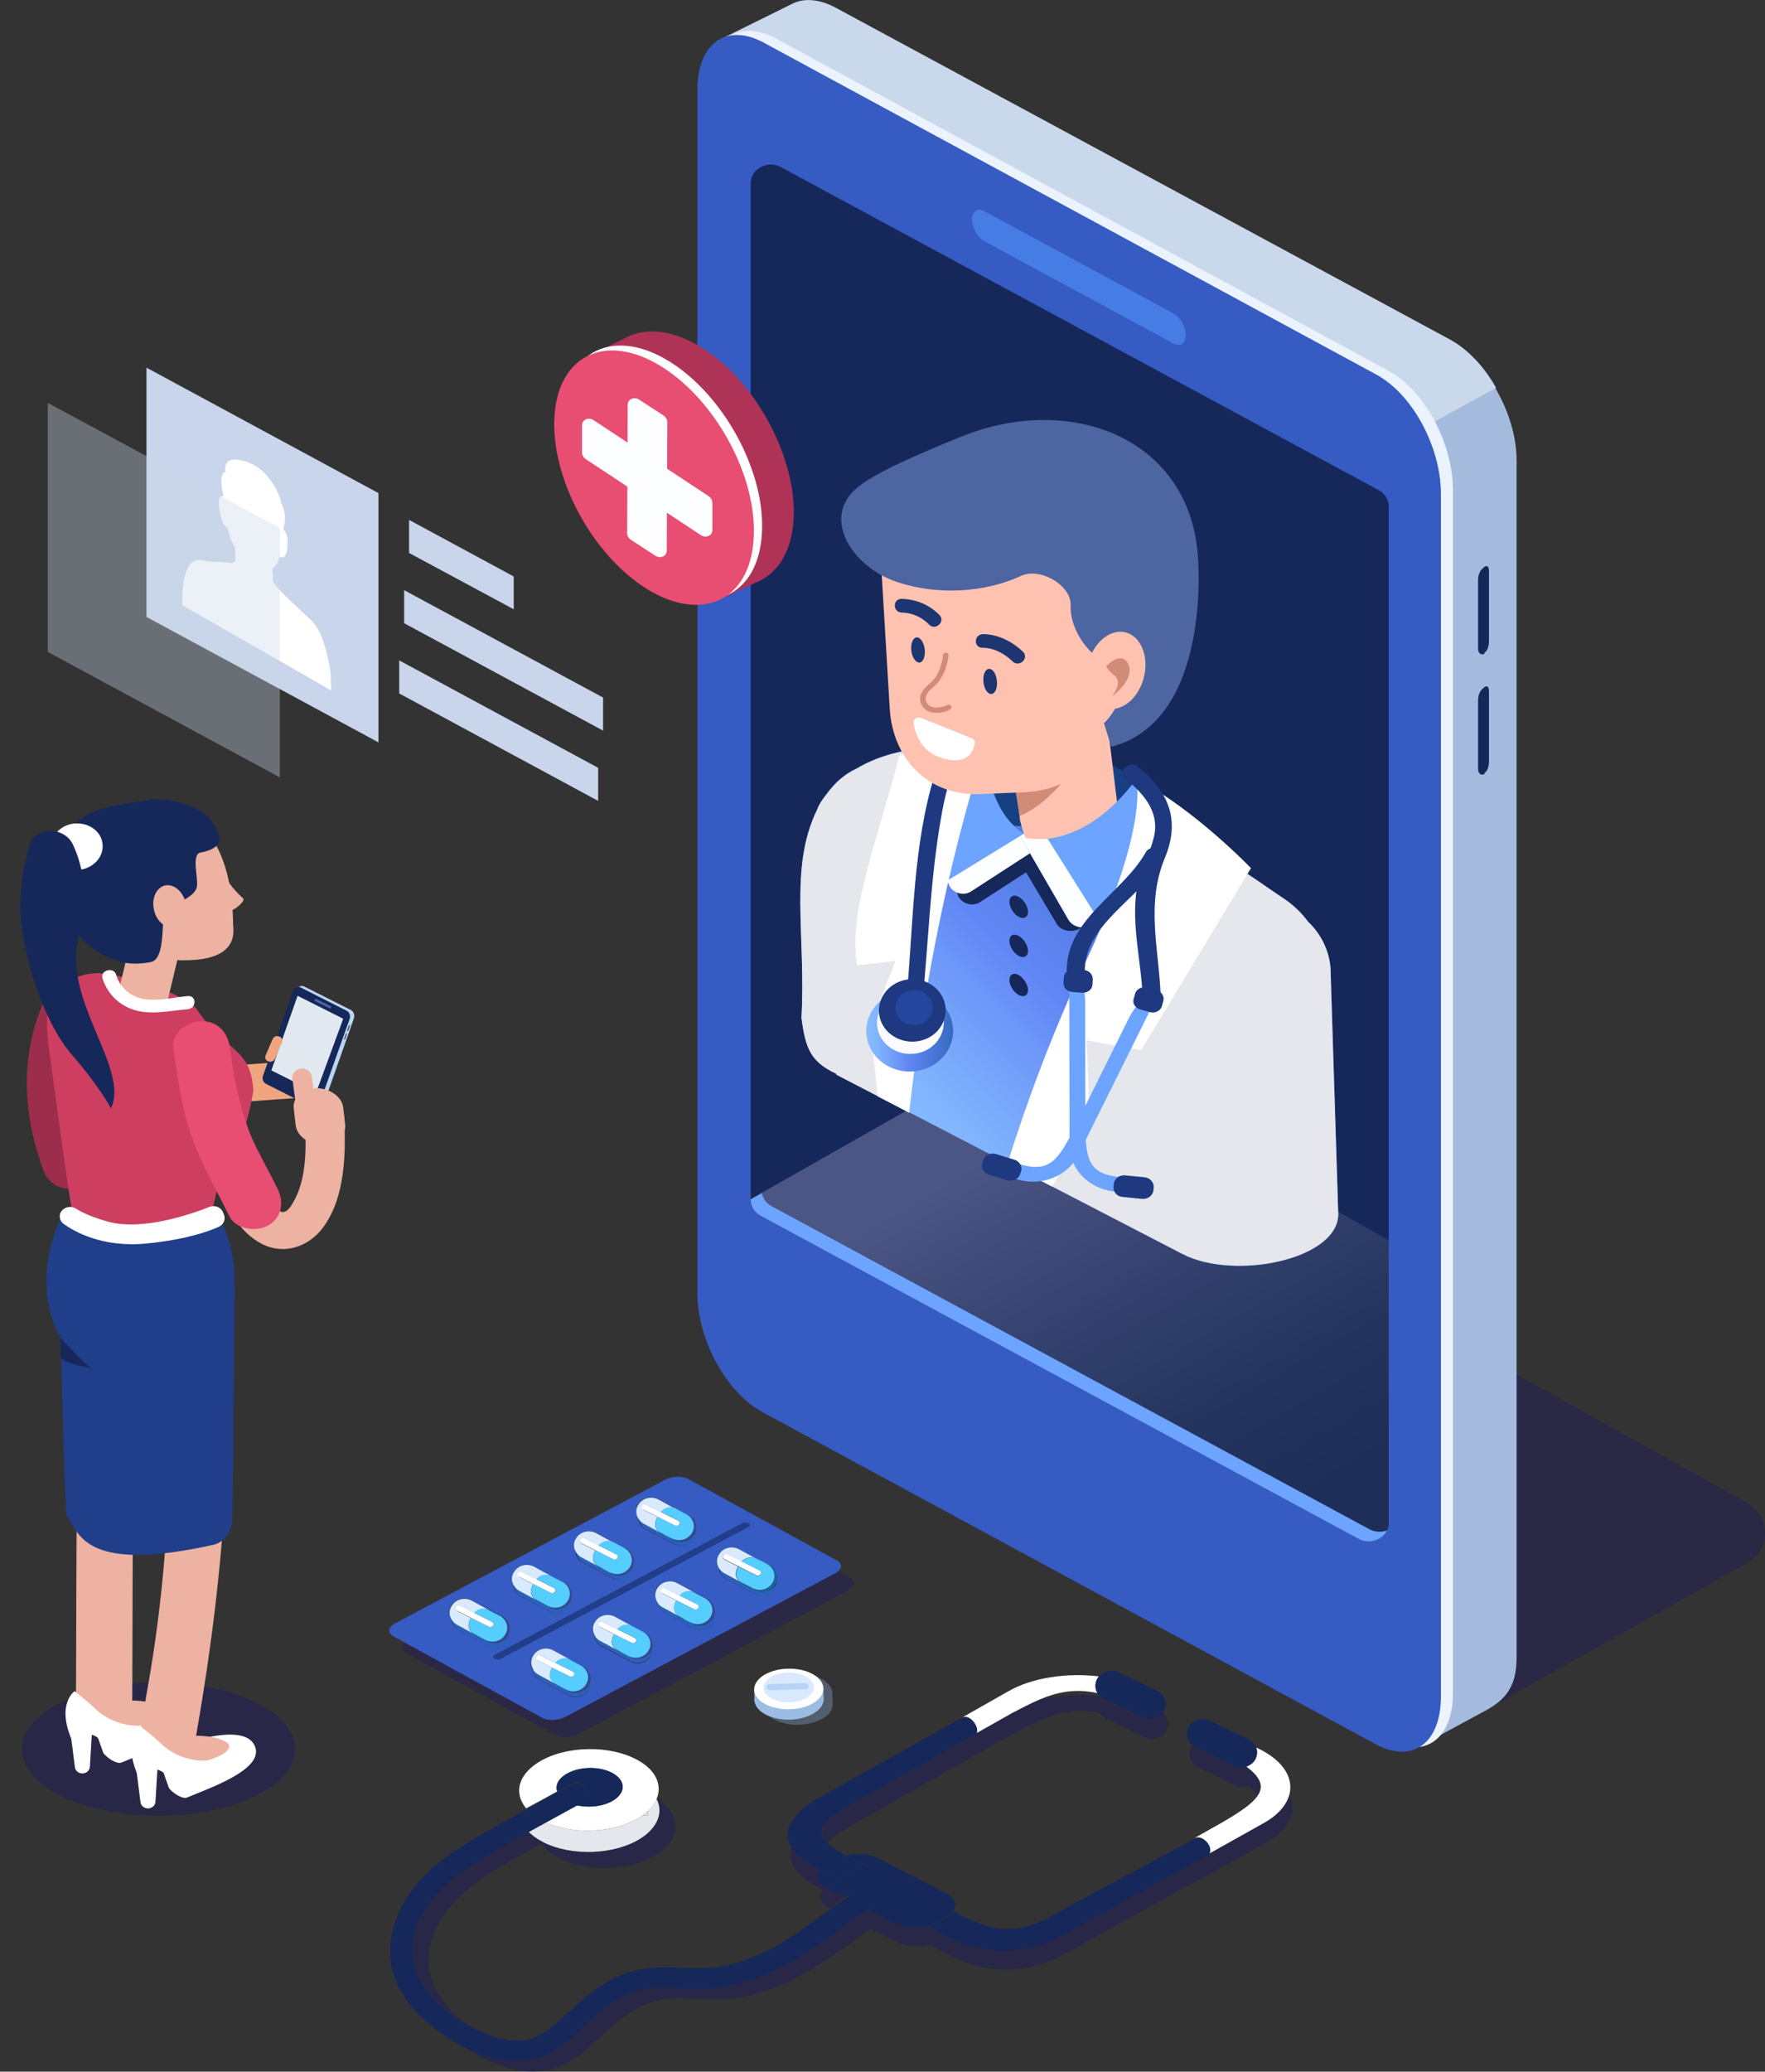 <?xml version="1.0" encoding="utf-8"?>
<!-- Generator: Adobe Illustrator 21.1.0, SVG Export Plug-In . SVG Version: 6.00 Build 0)  -->
<svg version="1.1" id="Layer_1" xmlns="http://www.w3.org/2000/svg" xmlns:xlink="http://www.w3.org/1999/xlink" x="0px" y="0px"
	 viewBox="0 0 645.9 757.9" style="enable-background:new 0 0 645.9 757.9;" xml:space="preserve">
<rect x="0" y="0" width="645.9" height="757.9" fill="#333333" stroke="none"/>
<style type="text/css">
	.st0{fill:#C8D5EB;}
	.st1{opacity:0.36;fill:#1B1464;enable-background:new    ;}
	.st2{fill:#A4BBDE;}
	.st3{fill:#CAD8EB;}
	.st4{fill:#EBF3FF;}
	.st5{fill:#365BC2;}
	.st6{fill:#152859;}
	.st7{fill:url(#SVGID_1_);}
	.st8{fill:#467DE4;}
	.st9{fill:none;stroke:#FFFFFF;stroke-width:2.649;stroke-miterlimit:10;}
	.st10{fill:#FF619A;}
	.st11{fill:url(#SVGID_2_);}
	.st12{fill:#E6E6ED;}
	.st13{fill:#174082;}
	.st14{fill:#6CA4FF;}
	.st15{fill:#FCFEFF;}
	.st16{fill:#FFC2B0;}
	.st17{fill:#D18B77;}
	.st18{fill:#AF3356;}
	.st19{fill:#FFFFFF;}
	.st20{fill:#E84D72;}
	.st21{opacity:0.36;fill:#CAD8EB;enable-background:new    ;}
	.st22{fill:#1E3980;}
	.st23{fill:url(#SVGID_3_);}
	.st24{fill:#FBFBFF;}
	.st25{fill:#4D65A1;}
	.st26{fill:#1D3570;}
	.st27{fill:#25469E;}
	.st28{opacity:0.4;fill:#1B1464;enable-background:new    ;}
	.st29{fill:#EDB2A1;}
	.st30{fill:#203E8A;}
	.st31{fill:#9C2D4C;}
	.st32{fill:#F0A581;}
	.st33{fill:#BBD6F2;}
	.st34{fill:#45446C;}
	.st35{fill:#E1E8EF;}
	.st36{fill:#CE3E61;}
	.st37{display:none;}
	.st38{display:inline;}
	.st39{fill:#E9E8E6;}
	.st40{fill:#2A61BA;}
	.st41{fill:#D9EAFF;}
	.st42{fill:#06199C;}
	.st43{fill:#3B4896;}
	.st44{fill:#55CDFF;}
	.st45{fill:#E5E5E5;}
	.st46{fill:#1369AA;}
	.st47{opacity:0.4;fill:#809FC4;enable-background:new    ;}
	.st48{fill:#9CBCE3;}
	.st49{fill:#B7D4F7;}
</style>
<g id="background">
</g>
<g id="image">
	<polygon class="st0" points="138.5,271.6 53.6,225.7 53.6,134.5 138.5,180.4 	"/>
	<g>
		<path class="st1" d="M536,629.9l103.4-58.1c8.8-5.1,8.7-17.1-0.2-22.1L332.7,379.1l-40.3,119.3L536,629.9z"/>
		<path class="st2" d="M521.1,638L305.6,504.3c-13.5-7.3-24.4-26.8-24.4-43.6V20.6c0-16.8,10.9-24.5,24.4-17.3l225,121.5
			c13.4,7.3,24.4,26.8,24.4,43.6v438c0,11.1-4.4,15.7-11.9,19.7L521.1,638z"/>
		<path class="st3" d="M396.4,224.5c0,0-115.3,252.5-115.3,235.6l-18.9-445l28.3-14c4.1-1.8,9.4-1.4,15.1,1.6l225,121.5
			c6.6,3.6,12.6,10,16.9,17.7L396.4,224.5z"/>
		<path class="st4" d="M507.9,636.5L283.5,515c-13.5-7.3-23.8-26.8-23.8-43.6V31.3c0-16.8,10.6-24.5,24.1-17.3L508,135.6
			c13.5,7.3,23.7,26.8,23.7,43.6v440.1C531.8,636.1,521.4,643.8,507.9,636.5z"/>
		<path class="st5" d="M503.4,638.1L279,516.6c-13.5-7.3-23.8-26.8-23.8-43.6V32.8c0-16.8,10.6-24.5,24.1-17.3L503.6,137
			c13.5,7.3,23.7,26.8,23.7,43.6v440.1C527.3,637.7,516.9,645.4,503.4,638.1z"/>
		<path class="st6" d="M540.9,212.2v25.1c0,1.7,1.1,2.6,2.5,1.8l-0.3-0.2c1.4-0.8,1.8-2.8,1.8-4.6v-25.1c0-1.7-0.4-2.6-1.8-1.8v0.2
			C541.6,208.4,540.9,210.4,540.9,212.2z"/>
		<path class="st6" d="M540.9,256.2v25.1c0,1.7,1.1,2.6,2.5,1.8l-0.3-0.2c1.4-0.8,1.8-2.8,1.8-4.6v-25.1c0-1.7-0.4-2.6-1.8-1.8v0.2
			C541.6,252.4,540.9,254.4,540.9,256.2z"/>
		<path class="st6" d="M497.2,562.9L278.4,444.7c-2.3-1.2-3.7-3.5-3.7-6V67.1c0-5.3,6.1-8.6,11-6l218.8,118.2c2.3,1.2,3.7,3.5,3.7,6
			V557C508.2,562.2,502.1,565.5,497.2,562.9z"/>
		
			<linearGradient id="SVGID_1_" gradientUnits="userSpaceOnUse" x1="469.86" y1="116.278" x2="358.629" y2="308.935" gradientTransform="matrix(1 0 0 -1 0 699.157)">
			<stop  offset="0.12" style="stop-color:#1E2E59"/>
			<stop  offset="0.333" style="stop-color:#263560"/>
			<stop  offset="0.657" style="stop-color:#3B4775"/>
			<stop  offset="0.866" style="stop-color:#4C5685"/>
		</linearGradient>
		<path class="st7" d="M497.2,562.9L278.4,444.7c-2.3-1.2-3.7-3.5-3.7-6l102.7-58.3l130.8,73.3V557
			C508.2,562.2,502.1,565.5,497.2,562.9z"/>
		<path class="st8" d="M429.5,125.7l-69.4-37.5c-2.4-1.3-4.4-4.9-4.4-7.9l0,0c0-3,2-4.4,4.4-3.1l69.4,37.5c2.4,1.3,4.4,4.9,4.4,7.9
			l0,0C433.9,125.6,431.9,127,429.5,125.7z"/>
		<g>
			<path class="st9" d="M474.7,460"/>
		</g>
	</g>
	<path class="st10" d="M305.8,393.2l-0.1-0.1C305.7,393.1,305.8,393.2,305.8,393.2z"/>
	
		<linearGradient id="SVGID_2_" gradientUnits="userSpaceOnUse" x1="338.19" y1="271.875" x2="453.776" y2="387.461" gradientTransform="matrix(1 0 0 -1 0 699.157)">
		<stop  offset="0" style="stop-color:#88BEFF"/>
		<stop  offset="0.136" style="stop-color:#80B3FD"/>
		<stop  offset="0.374" style="stop-color:#6C96F8"/>
		<stop  offset="0.484" style="stop-color:#6186F5"/>
		<stop  offset="0.995" style="stop-color:#366BC1"/>
	</linearGradient>
	<path class="st11" d="M489.7,443.2l-2.8-89.2c-0.6-6.6-3.6-12.4-8.2-16.8c-2.3-3.1-5.2-6-8.8-8.4c-15.2-10.2-49.9-32.6-70.8-42.2
		c-28.6-13-63-19.1-85.6-5.5c-4,1.8-7.7,4.8-11.2,9.6l0,0c-1.6,2-2.7,3.8-3.3,5.5c-10.4,21.3-4,45.8-5.7,76.1
		c1.5,11.4,3.4,16,12.6,20.4l0.4,0.2c-0.2,0.1-0.3,0.1-0.4,0.1l126.4,65.6c0.3,0.2,0.6,0.3,0.9,0.4l1.5,0.8c0,0,0,0,0.1,0
		C454.8,468.2,491.1,459.9,489.7,443.2z"/>
	<path class="st12" d="M344.5,273.5c-11.4,0.1-22.1,2.4-31,7.7c-4,1.8-7.7,4.8-11.2,9.6l0,0c-1.6,2-2.7,3.8-3.3,5.5
		c-10.4,21.3-4,45.8-5.7,76.1c1.5,11.4,3.4,16,12.6,20.4l0.4,0.2c-0.2,0.1-0.3,0.1-0.4,0.1l21.6,11.2
		C327.4,404.3,362.2,273.4,344.5,273.5z"/>
	<path class="st12" d="M489.7,443.2l-2.8-89.2c-0.6-6.6-3.6-12.4-8.2-16.8c-2.3-3.1-5.2-6-8.8-8.4c-15.2-10.2-14.7-11.2-36-20
		c-19.4-8-58.7,120.1-58.8,120.1l57.2,29.6c0.3,0.2,0.6,0.3,0.9,0.4l1.5,0.8c0,0,0,0,0.1,0C454.8,468.2,491.1,459.9,489.7,443.2z"/>
	<path class="st13" d="M415.7,303.3l-69.4-1.8l11.1-35.1c23-0.4,39.2,6.5,58.5,18.8L415.7,303.3z"/>
	<path class="st6" d="M369.4,308.9c0,0,5.5,1.8,10.4,0.8l17.7,28l-0.9,0.9c-2.8,2.9-8,2.5-9.9-0.6L369.4,308.9z"/>
	<path class="st6" d="M386.8,311.8c0,0-5.3-0.4-8.8-2.9L350.1,326l0.3,1.1c0.9,3.3,5.3,4.9,8.3,2.9L386.8,311.8z"/>
	<path class="st6" d="M376.2,333.6c0,2-1.5,2.8-3.4,1.8s-3.4-3.5-3.4-5.5s1.5-2.8,3.4-1.8C374.6,329.1,376.2,331.6,376.2,333.6z"/>
	<path class="st6" d="M376.2,347.9c0,2-1.5,2.8-3.4,1.8s-3.4-3.5-3.4-5.5s1.5-2.8,3.4-1.8C374.6,343.4,376.2,345.9,376.2,347.9z"/>
	<path class="st6" d="M376.2,362.2c0,2-1.5,2.8-3.4,1.8s-3.4-3.5-3.4-5.5s1.5-2.8,3.4-1.8C374.6,357.8,376.2,360.2,376.2,362.2z"/>
	<path class="st14" d="M383,307.8c0,0-18.8-0.1-22.3-30.7l-12.5-1.6c-1.7,1.3-5.3,0.4-7,10.7c-1,6.1-0.5,12.3,1,18.3l4.6,17.4
		c1,3.9,6.2,5.7,9.7,3.4L383,307.8z"/>
	<path class="st15" d="M383.5,307.9c0,0-5.3-0.4-8.8-2.9l-27.9,17.1l0.3,1.1c0.9,3.3,5.3,4.9,8.3,2.9L383.5,307.9z"/>
	<path class="st16" d="M373.3,300.2l-7.7-62.4l38.5,17.2l6.2,50.9C412,314.3,380.8,332.5,373.3,300.2z"/>
	<path class="st17" d="M371.7,289.7c0.6,1.6,20.1-4.5,19.5-6.5c0,0-8.4,11.6-18.1,15.3L371.7,289.7z"/>
	<path class="st14" d="M373.6,306.4c0,0,21.1,6.8,42.2-21.3l16.3,16.9c1.2,2.5,0.8,3.1-1.4,5.3L402.3,337c-3.3,3.4-9.4,3-11.5-0.7
		L373.6,306.4z"/>
	<path class="st15" d="M373.6,306.4c0,0,5,0.8,9.8,0.5l18.6,29.5l-0.9,0.9c-2.8,2.9-8,2.5-9.9-0.6L373.6,306.4z"/>
	<g>
		<path class="st18" d="M290.4,190.2c1.4-22.5-13.8-50.8-33.9-63.2c-9.3-5.7-18-7-24.8-4.6l0,0h-0.1c-0.9,0.3-1.8,0.7-2.7,1.2
			l-16,7.9l8.3-0.2c-2.1,3.7-3.5,8.5-3.8,14.1c-1.4,22.5,13.8,50.8,33.9,63.2c4.1,2.5,8.1,4.2,11.9,5.1l2.1,4.8l11.1-5.3
			c0.6-0.2,1.2-0.5,1.8-0.8l0.2-0.1l0,0C285.3,208.7,289.7,201.1,290.4,190.2z"/>
		<path class="st19" d="M278.8,195.4c-1.4,22.5-18.9,30.7-39,18.3s-35.3-40.7-33.9-63.2c1.4-22.5,18.9-30.7,39-18.3
			S280.3,172.9,278.8,195.4z"/>
		<path class="st20" d="M275.8,197.2c-1.4,22.5-18.9,30.7-39,18.3s-35.3-40.7-33.9-63.2c1.4-22.5,18.9-30.7,39-18.3
			S277.3,174.7,275.8,197.2z"/>
	</g>
	<path class="st14" d="M501.2,559.5L282.4,441.3c-1.9-1-3.2-2.8-3.6-4.8l-4.1,2.3c0,2.5,1.4,4.7,3.7,6L497.2,563
		c3.9,2.1,8.6,0.4,10.4-3.1C505.6,560.6,503.3,560.6,501.2,559.5z"/>
	<path class="st19" d="M121.1,249c0-6.1-2.8-16.3-5.4-19.9l0,0c-1.2-1.7-2.7-3-4-4.2s-3.1-2.9-4.8-4.5c-0.6-0.5-1.1-1.1-1.7-1.6l0,0
		l-3.4-3.5c-0.5-0.6-1-1.2-1.5-1.9c-0.1-0.1-0.3-0.3-0.4-0.4c0-0.2,0-0.5,0-0.7c-0.1-1.5-0.1-3-0.2-4.4c1.4-0.7,2.2-2.3,2.5-4.3
		c2.3,1.3,2.8-1.5,3-3.5c0.1-1.4,0.3-5-1.5-6.3c0-0.2,0.1-0.4,0.1-0.6c0.3-1.2,0.5-2.4,0.5-3.8c0-1.4-0.3-2.9-0.9-4.4
		c-0.1-0.4-0.3-0.7-0.6-1c0-0.5-0.1-1.1-0.3-1.6c-1.4-4.2-4.1-8.1-6.9-10.4c-2.8-2.4-5.8-3.4-8.5-3.8c-2-0.3-4.7,0-4.7,3.3
		c0,0.4,0.1,0.9,0.2,1.3c-0.4-0.2-0.7,0.1-0.9,0.3c-0.6,0.8-0.8,2.1-0.7,3.5s0.3,2.9,0.7,4.4c0.1,0.2,0.1,0.5,0.1,0.7
		c-2.2-1.2-1.7,3-1.5,4.8c0.3,2.2,1,5.5,3.1,6.8c0.2,1,0.4,2,0.7,3c0.5,1.5,1.1,2.7,1.9,3.9c0,0,0,0,0,0.1c0.1,1.5,0.1,3,0.2,4.6
		c0,0.1,0,0.4,0,0.5c0-0.1-0.4,0.1-0.5,0.2c-0.3,0.1-0.6,0.3-0.9,0.4l0,0l-0.9-0.1l0,0h-0.2c-0.6-0.1-1.2-0.2-1.8-0.2h-0.1l0,0
		c-0.8-0.1-1.6-0.1-2.3-0.1c-1.4,0-2.8-0.1-4.1-0.3c-1.3-0.3-2.7-0.6-3.9-0.2c-2.4,0.8-4.9,4.3-4.8,16.3l54.5,31.2L121.1,249z
		 M104.6,199.9c0,0.2,0,0.4-0.1,0.5C104.6,200.3,104.6,200.1,104.6,199.9z"/>
	<polygon class="st0" points="188,210.9 149.7,190.2 149.7,202.3 188,222.9 	"/>
	<polygon class="st0" points="220.7,267.3 147.9,228 147.9,215.9 220.7,255.2 	"/>
	<polygon class="st0" points="218.9,293 146.1,253.7 146.1,241.6 218.9,280.9 	"/>
	<polygon class="st21" points="102.4,284.4 17.5,238.5 17.5,147.4 102.4,193.2 	"/>
	<g>
		<path class="st15" d="M239.8,203.3l-8.9-5.8c-0.9-0.6-1.4-1.5-1.4-2.5l0.2-46.9c0-2.1,2.4-3.1,4.2-1.9l8.9,5.8
			c0.9,0.6,1.4,1.5,1.4,2.5l-0.2,46.9C244,203.5,241.7,204.5,239.8,203.3z"/>
		<path class="st15" d="M213,165.5v-9.9c0-2.1,2.4-3.1,4.2-1.9l42.1,27.8c0.9,0.6,1.4,1.5,1.4,2.5v9.9c0,2.1-2.4,3.1-4.2,1.9
			L214.4,168C213.5,167.4,213,166.5,213,165.5z"/>
	</g>
	<path class="st19" d="M329.1,276.4c-6.7,27-19.2,57.6-15.4,76.7l14-1.5l-9.2,23.8l2.7,25.7l11.5,6c4.2-37.4,12.6-87.5,29.2-138.6
		C348.5,268,344.2,270.4,329.1,276.4z"/>
	<path class="st19" d="M457.8,317.6l-40.2,66.6l-20-3.6l1.3,29.3L385,434.1l-16.3-8.5c6.9-22,16.3-47.7,28.7-74
		c9-19.1,20.7-48.3,18.6-66.4C429.3,291.6,446.5,306.1,457.8,317.6z"/>
	<g>
		<g>
			<path class="st22" d="M411.8,284.9c6.6,5.3,12.4,11.9,10.6,20.7c-1.4,6.7-5.3,12.6-6.4,19.5c-2.1,13.6,1.8,27.1,2.2,40.6
				c0.1,4,6.8,3.9,6.6-0.1c-0.5-18-5.7-34.4,1.5-51.8c5.6-13.5,1.7-24-9.9-33.3C413.2,277.9,408.5,282.3,411.8,284.9L411.8,284.9z"
				/>
		</g>
		<g>
			<path class="st22" d="M419.3,311.8c-8.7,15.4-30,24.8-28.9,44.8c0.2,4,6.9,3.9,6.6-0.1c-1-18.1,20.1-27.5,28-41.6
				C427.1,311.4,421.3,308.3,419.3,311.8L419.3,311.8z"/>
		</g>
		<path class="st14" d="M413.2,372.3l-21.6,43.5c-5,9.3-8.7,14.2-21.3,9c-0.7,1.7-1.3,3.4-1.9,5.1l1.9,0.8c9.2,4,20.1,0.3,24.3-8.2
			l25.9-52.1C424.9,361.8,417.4,363.9,413.2,372.3z"/>
		<path class="st22" d="M364.5,422.2l6.8,2.1c1.9,0.6,3,2.6,2.3,4.4l-0.3,0.9c-0.6,1.8-2.8,2.8-4.7,2.2l-6.8-2.1
			c-1.9-0.6-3-2.6-2.3-4.4l0.3-0.9C360.4,422.6,362.5,421.6,364.5,422.2z"/>
		<path class="st14" d="M397.1,366.2l0.1,48c0.4,10.4,1.5,16.3,15.2,16.5c-0.1,1.8-0.3,3.6-0.5,5.3h-2.1c-10.1,0-18.4-7.6-18.4-17
			l-0.1-57.5C391.2,352.1,397.1,356.9,397.1,366.2z"/>
		<path class="st22" d="M418.9,430.7l-7.2-0.7c-2-0.2-3.9,1.2-4.1,3.1l-0.1,1c-0.2,1.9,1.2,3.6,3.3,3.8l7.2,0.7
			c2,0.2,3.9-1.2,4.1-3.1l0.1-1C422.4,432.7,420.9,430.9,418.9,430.7z"/>
		<path class="st22" d="M417.3,369.3l3.6,1c1.8,0.5,3.8-0.5,4.3-2.2l0.5-1.8c0.5-1.7-0.5-3.5-2.4-4l-3.6-1c-1.8-0.5-3.8,0.5-4.3,2.2
			l-0.5,1.8C414.3,367,415.4,368.8,417.3,369.3z"/>
		<path class="st22" d="M392.4,362.9l3.7,0.3c1.9,0.1,3.6-1.2,3.7-3l0.1-1.8c0.1-1.8-1.3-3.4-3.2-3.5l-3.7-0.3
			c-1.9-0.1-3.6,1.2-3.7,3l-0.1,1.8C389,361.2,390.5,362.8,392.4,362.9z"/>
	</g>
	<g>
		<g>
			<g>
				<path class="st22" d="M337.3,369.6c2.4-23.3,3-46.9,7-70c2.6-15.2,7.4-33.3,25.9-36.7c3.7-0.7,3.2-6.2-0.5-5.5
					c-17.1,3.1-25,15.7-29,30.7c-7,26-6.5,53.9-9.3,80.5C331.1,372.1,336.9,373.1,337.3,369.6L337.3,369.6z"/>
			</g>
		</g>
		<g>
			
				<linearGradient id="SVGID_3_" gradientUnits="userSpaceOnUse" x1="316.958" y1="321.979" x2="348.694" y2="321.979" gradientTransform="matrix(1 0 0 -1 0 699.157)">
				<stop  offset="0" style="stop-color:#88BEFF"/>
				<stop  offset="0.136" style="stop-color:#80B3FD"/>
				<stop  offset="0.374" style="stop-color:#6C96F8"/>
				<stop  offset="0.484" style="stop-color:#6186F5"/>
				<stop  offset="0.995" style="stop-color:#366BC1"/>
			</linearGradient>
			<path class="st23" d="M318.1,371.8c-3.2,7.6,0.8,16.2,9,19.2s17.4-0.8,20.6-8.4s-0.8-16.2-9-19.2
				C330.4,360.4,321.2,364.2,318.1,371.8z"/>
			<path class="st24" d="M321.8,370c-2.5,5.9,0.6,12.5,6.9,14.8s13.4-0.6,15.8-6.5c2.5-5.9-0.6-12.5-6.9-14.8S324.3,364.1,321.8,370
				z"/>
			<path class="st22" d="M322.5,365.5c-2.5,5.9,0.6,12.5,6.9,14.8s13.4-0.6,15.8-6.5c2.5-5.9-0.6-12.5-6.9-14.8
				C332.1,356.7,325,359.6,322.5,365.5z"/>
		</g>
	</g>
	<g>
		<path class="st16" d="M375.6,289.8l-16.5,0.7c-19.5,1-32.4-13-33.5-31.2l-3.6-60.1c-1.1-18.2,13.9-33.9,33.4-35l12.6-0.7
			c19.5-1,36.3,13,37.4,31.2l3.6,60.1C410.1,273,395,288.7,375.6,289.8z"/>
	</g>
	<path class="st25" d="M373.6,210.7c-13.1,6.1-30.6,7.2-45.4,2.2c-16.1-5.4-27.4-22.8-15.2-33.9c6.6-6,24.4-13.4,38.6-19.2
		c40.4-16.4,84.1,0.6,86.8,44.2c0,0,5.2,59.6-31.7,69.2l-2.7-8.6c0,0,14.6-13.3-2.3-24.2c-5.1-3.3-10.2-11.5-9.9-18.8
		C392.2,214.2,380.7,207.4,373.6,210.7z"/>
	<path class="st16" d="M414,256.1c-5.1,5-11.7,4.2-14.8-1.8c-3.1-6-1.5-14.9,3.6-19.9s11.7-4.2,14.8,1.8
		C420.7,242.2,419.1,251.1,414,256.1z"/>
	<path class="st26" d="M364.8,249.1c0.3,2.5-0.6,4.7-2,4.8c-1.3,0.1-2.7-1.8-2.9-4.4c-0.3-2.5,0.6-4.7,2-4.8
		C363.3,244.6,364.6,246.6,364.8,249.1z"/>
	<path class="st26" d="M338.4,237.5c0.3,2.5-0.5,4.7-1.9,4.9c-1.3,0.1-2.7-1.8-3-4.3s0.5-4.7,1.9-4.9
		C336.7,233,338.1,235,338.4,237.5z"/>
	<g>
		<g>
			<path class="st26" d="M359.7,237c4.2,0,8.1,2.3,10.9,5c2.4,2.3,6.1-1.2,3.8-3.5c-3.8-3.7-9.1-6.5-14.7-6.5
				C356.3,232.1,356.2,237.1,359.7,237L359.7,237z"/>
		</g>
	</g>
	<g>
		<g>
			<path class="st26" d="M330,224.1c3.9,0.1,7.4,1.7,10,4.4c2.3,2.4,6.1-1.1,3.8-3.5c-3.5-3.6-8.5-5.8-13.8-5.9
				C326.6,219,326.6,224,330,224.1L330,224.1z"/>
		</g>
	</g>
	<g>
		<path class="st17" d="M342.7,260.8c-1.8,0-3.6-0.5-4.9-2.1c-1.2-1.5-2.5-4.7,2.4-8.6c4.3-3.4,4.9-10.3,4.9-10.4
			c0-0.5,0.5-0.9,1.1-0.9s1,0.5,0.9,1c0,0.3-0.7,7.7-5.6,11.6c-2.8,2.2-3.5,4.3-2.1,6.1c2.1,2.7,7.4,0.5,7.4,0.4
			c0.5-0.2,1.1,0,1.3,0.4c0.2,0.5,0,1-0.5,1.2C347.6,259.8,345.3,260.8,342.7,260.8z"/>
	</g>
	<path class="st17" d="M404.8,243.7c0,0,5.9-6.1,8.2-0.5s-6.1,11.6-6.1,11.6s4.1-5,1.1-7.5C404.9,244.7,404.8,243.7,404.8,243.7z"/>
	<path class="st19" d="M337,262.6l18.6,7.5c0.8,0.3,1.2,1.1,1.1,1.8c-0.4,2.8-2.5,8.6-12.7,5.2c-7.1-2.4-9.1-8.9-9.7-12.7
		C334.2,263.1,335.7,262.1,337,262.6z"/>
	<ellipse class="st27" cx="334.5" cy="368.6" rx="6.8" ry="6.4"/>
	<ellipse class="st28" cx="58" cy="639.9" rx="50" ry="24.4"/>
	<g>
		<path class="st29" d="M31.5,464c-4.1,52.4-3.4,104.8-3.7,157.3c-0.1,12.4,20.5,12.4,20.6,0c0.3-52.5-0.5-104.9,3.7-157.3
			c0.4-5.2-5-9.6-10.3-9.6C35.9,454.4,31.9,458.8,31.5,464L31.5,464z"/>
	</g>
	<g>
		<path class="st19" d="M34.5,631.9l3.3,9.4c1.1,1.6,4.9,4.3,6.7,3.5c7.7-3.3,28.3-10.2,24.8-18.7c-4.4-10.7-33.5,1.9-33.5,1.9
			L34.5,631.9z"/>
		<path class="st29" d="M42,622.4c0,0,11.6-1.5,17,2.2c2.1,1.4,0.2,3.7-3.6,5.3c-7.5,3.3-16.2,2.4-20.3-3l-2.7-1.5L42,622.4z"/>
		<path class="st19" d="M24.6,624.2l2.8,22.3c0.1,0.7,0.5,1.4,1.1,1.8l0,0c1.8,1.2,4.3,0.1,4.4-2l1.1-18.6c0-0.7-0.2-1.4-0.8-1.9
			l-3.9-3.7C27.5,620.3,24.3,621.7,24.6,624.2z"/>
		<path class="st19" d="M27.3,618.7c0,0-7,4.7-0.7,18.6c0.1,0.2,0.1,0.7,0.3,0.6c6.2-7.6,10.9,0,10.9,0l17.3-6.9
			c0,0-11.4,2.7-20.6-6.2C32,622.4,27.3,618.7,27.3,618.7z"/>
	</g>
	<path class="st19" d="M58.5,644.7l3.3,9.4c1.1,1.6,4.9,4.3,6.7,3.5c7.7-3.3,28.3-10.2,24.8-18.7c-4.4-10.7-33.5,1.9-33.5,1.9
		L58.5,644.7z"/>
	<path class="st29" d="M66,635.3c0,0,11.6-1.5,17,2.2c2.1,1.4,0.2,3.7-3.6,5.3c-7.5,3.3-16.2,2.4-20.3-3l-2.7-1.5L66,635.3z"/>
	<g>
		<path class="st29" d="M62.5,478.2c0.4,27.4,0.2,54.9-1.6,82.2c-0.6,9.5-1.5,18.9-2.6,28.3c-1.1,9-1.7,13.2-3.1,22
			c-1.3,7.8-2.7,15.6-4.1,23.4c-0.9,5.1,1.4,10.4,7.2,11.9c4.9,1.3,11.7-1.6,12.7-6.7c6.5-36.2,11-72.2,12.1-108.9
			c0.5-17.4,0.5-34.8,0.2-52.1C82.9,465.8,62.3,465.8,62.5,478.2L62.5,478.2z"/>
	</g>
	<path class="st19" d="M48.6,637l2.8,22.3c0.1,0.7,0.5,1.4,1.1,1.8l0,0c1.8,1.2,4.3,0.1,4.4-2l1.1-18.5c0-0.7-0.2-1.4-0.8-1.9
		l-3.9-3.7C51.5,633.1,48.3,634.6,48.6,637z"/>
	<path class="st19" d="M51.4,631.5c0,0-7,4.7-0.7,18.6c0.1,0.2,0.1,0.7,0.3,0.6c6.2-7.6,10.9,0,10.9,0l17.3-6.9
		c0,0-11.4,2.7-20.6-6.2C56.1,635.2,51.4,631.5,51.4,631.5z"/>
	<path class="st30" d="M21.7,471.5c0,0,2,81.8,2.7,82.9c4.6,7,6.9,21.1,53.5,10.8c5.4-1.2,7.4-6.6,7.2-11l0.8-84.1l-22.3,9
		L21.7,471.5z"/>
	<path class="st29" d="M46.9,301.5c0,0-16.9-7.3-12.6,16.5c3,16.6,12.8,32.3,29.1,33.2c17.2,1,23-4.3,21.9-12.7
		c-0.1-12.4-2.2-23.6-8.2-32.6c-1.3-10-7.9-5.3-20.7-3.9L46.9,301.5z"/>
	<g>
		<path class="st29" d="M89.1,328.8L89.1,328.8c0.1,0.4-0.1,0.9-0.4,1.2c-0.8,1-1.8,1.9-3,2.6c-0.6,0.3-1.2,0.6-1.8,0.4
			c-0.7-0.2-1-0.8-1.2-1.5c-0.6-1.6-0.8-4.6,1.1-5.6c0.8-0.4-1.6-5.7-1.2-4.9C84.1,323.9,87.4,327.3,89.1,328.8z"/>
	</g>
	<g>
		<g>
			<g>
				<path class="st31" d="M35.1,373.4c-7.8,16.2-5.3,33.5,0.7,49.8c4.3,11.8-15.6,16.8-19.9,5.1c-7.9-21.6-8.8-43.6,1.4-64.7
					c2.3-4.7,9.6-5.9,14.1-3.5C36.6,363,37.4,368.6,35.1,373.4L35.1,373.4z"/>
			</g>
		</g>
	</g>
	<g>
		<path class="st32" d="M19.6,384.3c6.2,11.5,17.3,17.1,30.5,18.8c19.3,2.4,39.5-0.3,58.8-1.4c9.2-0.5,9.3-14,0-13.5
			c-17.9,1-36.3,3.1-54.2,1.8c-10.8-0.8-18-3.8-22.7-12.5C27.9,369.8,15.5,376.6,19.6,384.3L19.6,384.3z"/>
	</g>
	<g>
		<path class="st33" d="M116,405.1l-17.2-8.9c-1-0.5-1.5-1.9-1.1-3.1l11-31c0.4-1.2,1.6-1.7,2.6-1.2l17.1,8.6c1,0.5,1.5,1.9,1.1,3.1
			l-10.9,30.9c-0.3,0.8-0.7,0.9-1.4,1.2L116,405.1z"/>
		<path class="st33" d="M113.4,375.5c0,0-16.2,18.8-15.7,17.7l10.8-32l1.4-0.3c0.4-0.1,0.9-0.1,1.3,0.1l17.1,8.6
			c0.5,0.3,0.9,0.7,1.1,1.2L113.4,375.5z"/>
		<path class="st6" d="M114.3,405.1l-17-8.6c-1-0.5-1.5-1.9-1-3.1l11-31c0.4-1.2,1.6-1.7,2.6-1.2l17,8.6c1,0.5,1.5,1.9,1,3.1l-11,31
			C116.5,405.1,115.4,405.6,114.3,405.1z"/>
		<path class="st34" d="M127.6,375.3l-0.6,1.8c0,0.1,0,0.2,0.2,0.1l0,0c0.1-0.1,0.2-0.2,0.3-0.3l0.6-1.8c0-0.1,0-0.2-0.1-0.1l0,0
			C127.8,375,127.7,375.1,127.6,375.3z"/>
		<path class="st34" d="M126.5,378.4l-0.6,1.8c0,0.1,0,0.2,0.2,0.1l0,0c0.1-0.1,0.2-0.2,0.3-0.3l0.6-1.8c0-0.1,0-0.2-0.1-0.1l0,0
			C126.7,378.1,126.6,378.2,126.5,378.4z"/>
		<path class="st35" d="M116.1,400l-16.8-8.4l9.6-27.3l16.7,8.4l-9.8,26.7C115.6,399.5,116.3,400.1,116.1,400z"/>
		<path class="st25" d="M120.7,368.9l-5.3-2.6c-0.2-0.1-0.3-0.3-0.2-0.6l0,0c0.1-0.2,0.3-0.3,0.5-0.2l5.3,2.6
			c0.2,0.1,0.3,0.3,0.2,0.6l0,0C121,368.8,120.8,368.9,120.7,368.9z"/>
	</g>
	<g>
		<path class="st29" d="M66.6,392.2c1,12.5,2.9,23.7,9,34.8c5.1,9.3,9.5,22.2,19.7,27.8c8.6,4.7,17.9,1.3,23.2-6.1
			c7.9-11.1,8-26.6,7.5-39.4c-0.3-8.6-14.8-8.7-14.4,0c0.4,9.9,0.9,22-4.5,30.9c-1,1.7-1.1,1.8-2.4,2.9c-0.2,0.2,0.2-0.4-0.9,0.5
			c0.8-0.6,0.2-0.3-0.4,0c0.8-0.4,0.8-0.2-0.3-0.1c1.5-0.1,0.3,0.1-0.3-0.2c1.5,0.7-0.2-0.2-0.5-0.3c-0.9-0.5,0.1,0.2-1-0.8
			c-2.8-2.5-4.4-5.9-6.3-9.4c-2.5-4.7-5.2-9.2-7.7-13.9c-4.5-8.4-5.6-17.4-6.3-26.7C80.3,383.6,65.9,383.5,66.6,392.2L66.6,392.2z"
			/>
	</g>
	<path class="st29" d="M107.5,405.5l0.7,6.2c0.5,4,4.9,7.1,9.9,7.1l0,0c5-0.1,8.6-3.4,8.2-7.4l-0.7-6.2c-0.5-4-4.9-7.1-9.9-7.1l0,0
		C110.7,398.2,107,401.5,107.5,405.5z"/>
	<path class="st29" d="M112.2,406.5L112.2,406.5c-1.9,0.2-3.7-1.1-4-2.9l-1.2-9c-0.2-1.8,1.2-3.5,3.1-3.7l0,0c1.9-0.2,3.7,1.1,4,2.9
		l1.2,9C115.5,404.6,114.2,406.2,112.2,406.5z"/>
	<path class="st32" d="M98.2,388.3L98.2,388.3c-0.9-0.3-1.4-1.3-1-2.2l2.6-6c0.4-0.9,1.4-1.3,2.4-0.9l0,0c0.9,0.3,1.4,1.3,1,2.2
		l-2.6,6C100.2,388.2,99.1,388.7,98.2,388.3z"/>
	<path class="st30" d="M77.3,498.8c-14.8,26.3-27.5,13.6-44.9,1.6c-17.4-12-19.1-35.7-9.9-55.5c0,0,25.9-28.2,43.3-16.2
		C83.1,440.7,94.5,468.2,77.3,498.8z"/>
	<path class="st36" d="M71.8,369c-1.8-2.6-14.6-9.7-32.7-12.7c-8.8-1.5-17.4,3.1-21,10.7c-1.5,3.3-0.8,11.7-0.3,15.6l0,0l0,0
		c0.2,1.3,0.3,2.2,0.3,2.2s0,0,0,0.1c1.4,10.6,7.5,55.6,8.6,59.8c0,0,6.2,16.6,50.3,0.9l6.8-28.6l4.8-3.2c1.7-1,4.1-14.6,4.1-14.6
		C91.9,383,82.8,385.2,71.8,369z"/>
	<path class="st19" d="M21.9,444.4L21.9,444.4c-0.2,1.3,0.3,2.5,1.3,3.3c3.9,2.8,14.3,8.9,30.7,7.2c14-1.4,22.2-4.3,26.2-6.1
		c1.7-0.8,2.5-2.6,1.9-4.3l-0.4-1c-0.7-1.8-2.9-2.7-4.8-2c-7.4,2.9-25,8.9-37.4,5.4c-5.7-1.6-9.4-3.3-11.7-4.8
		C25.4,440.8,22.4,442,21.9,444.4z"/>
	<path class="st29" d="M43.5,362.3l6-25.1l16.3,10.3L61.1,367C60.7,370.7,42.3,370.8,43.5,362.3z"/>
	<path class="st6" d="M42.1,351.1c0,0-19.5-4.8-20.5-29.7c-1-27,18.1-26,32.6-28.7c6.4-1.2,18.8,1.8,22.8,7.1
		c4.8,6.2,5,10.5-3.6,12.1c-3.4,0.6-0.9,9.1-1.3,12.2c-0.7,5.4-11.5,6.3-12.2,11.5c-0.7,5,0.1,15.4-4.8,16.4
		C46.4,353.6,42.1,351.1,42.1,351.1z"/>
	<path class="st29" d="M68,330.5c0.9,4.2-1.1,8.1-4.3,8.7c-0.4,0.1-0.7,0.1-1.1,0.1c-2.9-0.2-5.6-2.9-6.3-6.7
		c-0.9-4.2,1.1-8.1,4.3-8.7C63.8,323.4,67.1,326.3,68,330.5z"/>
	<g>
		<path class="st19" d="M42.5,356.6c1.2,4.3,4.9,7.9,9.7,8.8c5.2,1,11.3-0.5,16.5-1c3.3-0.3,3.3,4.5,0,4.8
			c-6.7,0.6-14.3,2.4-20.7-0.1c-5.2-2-9-6.2-10.5-11.3C36.7,354.9,41.6,353.6,42.5,356.6L42.5,356.6z"/>
	</g>
	<g class="st37">
		<g class="st38">
			<g>
				<path class="st6" d="M66.1,308.5C69,315,71.6,322,72.2,329c0.3,2.8,0,5.3-0.7,8c-0.6,2.1-2,4.6-1.8,6.9c0.2,3,3.8,6.1,5.4,8.7
					s-2.8,4.6-4.4,2.1c-2.1-3.3-5.3-5.4-5.8-9.3s1.5-7.4,2.3-11.1c1.5-7.6-2.3-16.7-5.4-23.6C60.4,307.8,64.8,305.8,66.1,308.5
					L66.1,308.5z"/>
			</g>
		</g>
	</g>
	<g>
		<g>
			<g>
				<path class="st20" d="M84.1,383.2c1.4,10.8,3.5,21.7,7.6,32c1.1,2.7,2.1,4.7,4.1,8.5s4,7.6,5.9,11.5c2.3,4.7,1.4,10.4-3.7,13.2
					c-4.4,2.4-11.8,1.3-14.1-3.5c-4-8.2-8.6-16.2-12.1-24.6c-4.8-11.9-6.7-24.6-8.4-37.1c-0.7-5.2,5.2-9.6,10.3-9.6
					C79.9,373.5,83.4,378,84.1,383.2L84.1,383.2z"/>
			</g>
		</g>
	</g>
	<path class="st19" d="M37.4,308c1,4.6-2.4,9.1-7.5,10.1s-10.1-2-11.1-6.6s2.4-9.1,7.5-10.1C31.5,300.5,36.5,303.4,37.4,308z"/>
	<path class="st6" d="M15.3,304.6c4.4-1.7,9.5,0.3,11.4,4.4c2.8,6,6.6,18,2.2,33.6c-6.5,22.9,18.7,48.2,11.7,62.9
		c0,0-4.1-7.9-14.1-19.4c-10.1-11.5-17-33.2-18.7-48.5s3.5-30,3.5-30C12.2,306.3,13.1,305.4,15.3,304.6z"/>
	<path class="st6" d="M22.1,489.3c0,0,8.1,9.2,11.3,11.2c0,0-11.1-1.8-11.2-4.2L22.1,489.3z"/>
	<g>
		<path class="st28" d="M234.1,672.8c-9.5,5.8-24.9,6.3-35,1.3c-0.3,0.2-0.6,0.3-0.9,0.5c1.3,1.8,3.2,3.4,5.7,4.8
			c10.1,5.6,26.3,5.3,36.1-0.7c9.5-5.8,9.6-14.9,0.4-20.6v0.1C242.8,663.1,240.7,668.7,234.1,672.8z"/>
		<path class="st28" d="M305.1,707.2c-10.3,7.5-20.9,14.5-33.5,18.1c-5.4,1.6-11.2,2.4-16.9,2.3c-4.8-0.1-9.6-0.7-14.4-0.5
			c-8.7,0.3-16.4,4.9-22.5,10.3c-6.9,6.2-13.5,14.1-23.4,16c-9.8,1.9-19.6-1.8-27.9-6.8c0.3,0.2,0.5,0.4,0.8,0.6
			c8.7,6.1,19.8,11.8,31,10.5c10.2-1.2,17.1-8.5,24-14.9c6.2-5.8,14.1-11.2,23.1-11.7c4.6-0.3,9.3,0.2,13.9,0.4
			c5.9,0.2,11.9-0.5,17.5-2.1c12.7-3.5,23.5-10.6,33.9-18.1c2.7-1.9,5.3-3.9,7.9-5.7l-6.7-3.5C309.6,703.9,307.4,705.5,305.1,707.2z
			"/>
		<path class="st28" d="M198,673.5c-1.9-1.1-3.5-2.3-4.7-3.5c-5.1,2.8-10.3,5.7-15.3,8.6c-10,5.8-19.7,12.9-24.6,23.3
			c-3.9,8.5-3.4,17.6,2.1,25.3c3.7,5.2,9.1,9.6,15,13c-3.5-2.6-6.5-5.6-8.9-8.9c-5.8-8-6.1-17.6-1.8-26.3
			c5-10.1,14.5-16.9,24.3-22.6c4.6-2.7,9.3-5.3,14-7.9c0.3-0.2,0.6-0.3,0.9-0.5C198.7,673.9,198.4,673.7,198,673.5z"/>
		<path class="st28" d="M418.1,628.4l-14-6.7c-0.7-0.3-1.2-0.7-1.7-1.2c-7.4-0.8-15.1-0.4-22,1.4c-3.2,1.3-6.5,3-10.1,5l-13.1,7.4
			l0,0l-42.2,24c-12.2,6.5-17.5,10.7-12.1,16c2.1-2.6,6.5-5.4,12.9-8.8l42.2-24l0,0l13.1-7.4c11.3-6.1,19.6-9.9,31.4-7.4
			c0.5,0.9,1.4,1.7,2.5,2.2l14,6.7c2.9,1.4,6.4,0.3,7.9-2.4c1.2-2.2,0.6-4.9-1.3-6.5C423.9,628.8,420.7,629.6,418.1,628.4z"/>
		<path class="st28" d="M443.1,685.3c0.5-0.2,0.8-0.3,0.8-0.3l19.1-10.7c8.9-4.9,11.8-11.8,8.8-18c-0.9,3.9-4.1,7.7-9.7,10.8
			L443,677.8c0,0-0.3,0.1-0.8,0.3c-0.2,0.2-0.3,0.3-0.6,0.4l-52.7,29.2c-13.1,7.2-29.6,9.4-49.1-3.3c-4.1,1.1-9.2,0.8-12.6-1
			l-9.4-4.9c-1.9,1.2-3.8,2.5-5.7,3.8l7.2,3.7l8.7,4.5c3.5,1.8,8.6,2.1,12.6,1c19.5,12.6,36,10.4,49.1,3.3l52.7-29.2
			C442.8,685.6,443,685.5,443.1,685.3z"/>
		<path class="st28" d="M302.6,690.7c-3.4-1.7-4.2-4.4-2.5-6.6c-5.5-2.8-8.8-5.6-10.5-8.4c-1.7,4.9,1,10.3,11.4,15.6
			c-1.7,2.2-0.9,4.9,2.5,6.6l0.2,0.1c1.8-1.3,3.7-2.6,5.6-3.9L302.6,690.7z"/>
		<path class="st28" d="M456.1,646.3c-1.5,0.5-3.1,0.4-4.6-0.3l-14-6.7c-0.5-0.2-0.9-0.5-1.3-0.8c-0.2,0.2-0.3,0.4-0.4,0.7
			c-1.5,2.7-0.3,6,2.6,7.4l14,6.7c1.5,0.7,3.1,0.8,4.6,0.3c1.5,1.1,2.7,2.2,3.5,3.2C462.4,653.5,461.4,650.2,456.1,646.3z"/>
		<path class="st19" d="M442.3,678.1c0.5-0.2,0.8-0.3,0.8-0.3l19.1-10.7c5.5-3,8.7-6.8,9.7-10.8c1.4-5.7-2.1-11.7-10.2-16l-2-1
			c0.5,1.4,0.4,2.9-0.3,4.3c-0.7,1.3-1.9,2.2-3.3,2.7c5.4,4,6.3,7.2,4.3,10.4s-6.8,6.3-13.1,10l-10.3,5.8l0,0
			C440.1,670.8,444.3,675.9,442.3,678.1z"/>
		<path class="st6" d="M346.7,701.2l-3.8,2.2c-0.9,0.5-1.9,0.9-2.9,1.2c19.5,12.6,36,10.4,49.1,3.3l52.7-29.2
			c0.2-0.1,0.4-0.3,0.6-0.4c2-2.2-2.2-7.3-5.2-5.6l0,0l-46.4,24.9c-15.9,9.5-24.1,11.6-41.8,1.6
			C348.5,699.9,347.7,700.6,346.7,701.2z"/>
		<path class="st6" d="M306.9,687.1c-2.5-1-4.8-2-6.8-3c-1.7,2.2-0.9,4.9,2.5,6.6l6.7,3.4c3.9-2.6,11.2,2.8,8.6,4.5l9.4,4.9
			c3.5,1.8,8.6,2.1,12.6,1c1.1-0.3,2.1-0.7,2.9-1.2l3.8-2.2c1-0.6,1.8-1.3,2.3-2c1.6-2.2,0.7-4.7-2.6-6.4l-24.7-12.8
			c-3.3-1.7-8.1-2.1-12.1-1.1c2.3,1.2,5.1,2.6,8.3,4L306.9,687.1z"/>
		<path class="st19" d="M357.1,634.2l13.1-7.4c3.6-1.9,6.9-3.6,10.1-5c6.9-2.9,13.3-4.1,21.3-2.4c-0.9-1.5-1-3.5-0.1-5.1
			c0.2-0.4,0.4-0.7,0.7-1c-11.7-1.4-24.5,0.4-33.3,5.5l-17.1,9.7C355.3,626.4,359,633.1,357.1,634.2z"/>
		<path class="st6" d="M300.1,684.1c2,1,4.2,2,6.8,3l11-4.2c-3.3-1.4-6-2.7-8.3-4c-3.1-1.7-5.3-3.2-6.8-4.6
			c-5.4-5.3-0.2-9.4,12.1-16l42.2-24l0,0c1.8-1.2-1.8-7.8-5.4-5.7l0,0l-51.9,29c-8.5,4.9-14.3,11.3-10.2,18.1
			C291.3,678.5,294.6,681.3,300.1,684.1z"/>
		<path class="st6" d="M401.6,619.4c0.2,0.4,0.5,0.7,0.8,1c0.5,0.5,1,0.9,1.7,1.2l14,6.7c2.6,1.3,5.8,0.5,7.5-1.7
			c0.2-0.2,0.3-0.4,0.4-0.7l0,0c1.5-2.7,0.3-6-2.6-7.4l-14-6.7c-2.5-1.2-5.5-0.5-7.2,1.4c-0.3,0.3-0.5,0.6-0.7,1
			C400.6,616,400.7,617.9,401.6,619.4z"/>
		<path class="st6" d="M451.5,646c1.5,0.7,3.1,0.8,4.6,0.3c1.4-0.5,2.6-1.4,3.3-2.7c0.7-1.4,0.8-2.9,0.3-4.3
			c-0.5-1.3-1.5-2.4-2.9-3.1l-14-6.7c-2.9-1.4-6.4-0.3-7.9,2.4c-1.2,2.2-0.6,4.9,1.3,6.5c0.4,0.3,0.8,0.6,1.3,0.8L451.5,646z"/>
		<path class="st12" d="M198,673.5c0.4,0.2,0.7,0.4,1.1,0.6c10.1,5,25.5,4.5,35-1.3c6.6-4.1,8.7-9.7,6.2-14.6
			c-0.7,1.5-1.7,3-3.2,4.4v1.5h-1.9c-0.4,0.3-0.8,0.6-1.3,0.9c-9.3,5.7-24.2,6.3-34.4,1.6c-2.1,1.1-4.1,2.3-6.2,3.4
			C194.6,671.3,196.1,672.5,198,673.5z"/>
		<path class="st39" d="M237.1,662.6c-0.6,0.5-1.2,1-1.9,1.5h1.9V662.6z"/>
		<path class="st19" d="M203.9,655.4c-0.7-2.2,0.3-4.6,3.2-6.3c4.7-2.9,12.3-3,17.1-0.4c4.8,2.7,4.9,7.1,0.2,10
			c-3.6,2.2-9.1,2.8-13.6,1.7c-3.7,2.1-7.5,4.1-11.3,6.2c10.1,4.7,25.1,4.1,34.4-1.6c0.5-0.3,0.9-0.6,1.3-0.9c0.7-0.5,1.3-1,1.9-1.5
			c1.5-1.4,2.6-2.9,3.2-4.4v-0.1c2.1-5-0.2-10.5-7-14.2c-10.1-5.6-26.3-5.3-36.1,0.7c-6.6,4.1-8.7,9.7-6.2,14.6
			c0.4,0.8,0.9,1.6,1.5,2.4C196.4,659.5,200.1,657.5,203.9,655.4z"/>
		<path class="st6" d="M224.4,658.7c4.7-2.9,4.6-7.3-0.2-10s-12.4-2.5-17.1,0.4c-2.9,1.8-3.9,4.1-3.2,6.3c1.7-0.9,3.4-1.9,5.1-2.8
			c4.5-2.5,8.6,4.1,4.1,6.6c-0.7,0.4-1.5,0.8-2.2,1.2C215.3,661.5,220.8,660.9,224.4,658.7z"/>
		<path class="st6" d="M194.4,753.5c9.9-2,16.5-9.8,23.4-16c6.1-5.5,13.8-10,22.5-10.3c4.8-0.2,9.6,0.4,14.4,0.5
			c5.7,0.1,11.5-0.8,16.9-2.3c12.6-3.6,23.2-10.7,33.5-18.1c2.3-1.7,4.5-3.3,6.8-4.9c1.7-1.2,3.5-2.4,5.3-3.6c2.4-1.5,4.9-3,7.5-4.2
			c4.7-2.2,0.5-8.8-4.1-6.6c-4,1.9-7.8,4.2-11.4,6.7c-1.7,1.2-3.5,2.4-5.2,3.6c-7.8,5.6-15.4,11.6-24.2,15.8
			c-4.8,2.3-9.9,4.1-15.2,5.2c-5.2,1-10.3,0.8-15.6,0.6c-8-0.4-15.5-0.2-22.9,3.1c-8.8,4-15,10.5-22,16.7c-3,2.7-6.4,5.2-10.4,6.3
			c-5,1.3-10.3,0.2-15-1.6c-2.7-1.1-5.4-2.4-8.1-3.9c-5.9-3.4-11.3-7.8-15-13c-5.5-7.7-6-16.9-2.1-25.3
			c4.8-10.4,14.5-17.4,24.6-23.3c5.1-2.9,10.2-5.8,15.3-8.6c2.1-1.1,4.1-2.3,6.2-3.4c3.8-2.1,7.5-4.1,11.3-6.2
			c0.7-0.4,1.5-0.8,2.2-1.2c4.5-2.5,0.4-9.1-4.1-6.6c-1.7,0.9-3.4,1.9-5.1,2.8c-3.7,2.1-7.5,4.1-11.2,6.2c-0.8,0.4-1.6,0.9-2.3,1.3
			c-4.9,2.7-9.9,5.5-14.8,8.3c-9.8,5.6-19.3,12-25.7,21.1c-6,8.6-9,19.6-5.9,29.7c2.9,9.4,10.3,16.7,18.6,22.3
			c1.3,0.9,2.6,1.7,4,2.6C174.8,751.7,184.6,755.5,194.4,753.5z"/>
	</g>
	<path class="st1" d="M311.1,577.2l-52.6-28.8l-1.8-1c-2.2-1.2-6.1-1.1-8.6,0.3l-98.7,52.5c-2.6,1.4-2.9,3.5-0.7,4.7l54.4,29.8
		c1.6,0.9,4.2,1.1,6.5,0.5c0.8-0.2,1.5-0.5,2.1-0.8l98.7-52.5C313,580.5,313.3,578.4,311.1,577.2z M257.9,600.1
		c0.5,0.2,1,0.3,1.5,0.4C258.9,600.4,258.4,600.3,257.9,600.1z M261,600.4c-0.5,0.1-1,0.1-1.5,0C260,600.5,260.5,600.5,261,600.4z
		 M235.3,612.5L235.3,612.5L235.3,612.5L235.3,612.5z M231.9,582.1c0.3-0.1,0.7-0.2,1-0.3s0.6-0.3,0.9-0.5c-0.3,0.2-0.6,0.4-0.9,0.5
		S232.3,582,231.9,582.1c-1.3,0.3-2.8,0.2-4.1-0.5l0,0l0,0C229.1,582.3,230.6,582.4,231.9,582.1z M228.4,581.9L228.4,581.9l-4.2-2.3
		L228.4,581.9L228.4,581.9z"/>
	<g>
		<path class="st5" d="M143.9,598.6l54.4,29.8c1.6,0.9,4.2,1.1,6.5,0.5c0.8-0.2,1.5-0.5,2.1-0.8l98.7-52.5c2.6-1.4,2.9-3.5,0.7-4.7
			l-52.6-28.8l-1.8-1c-2.2-1.2-6.1-1.1-8.6,0.3l-98.7,52.5C142,595.3,141.7,597.3,143.9,598.6z M215.2,618.4L215.2,618.4
			c-1.4,2.3-4.6,3.1-7.1,1.8l-2.3-1.2l-0.6-0.3l0,0l-0.2-0.1l-1.5-0.8l0,0l-6-3.2c-1.6-0.8-2.5-2.3-2.6-3.9c-0.9-1.5-0.9-3.4,0-5
			c1.5-2.4,4.8-3.3,7.4-1.9l6.4,3.5l0,0l1.7,0.9l0,0l3,1.6c2.3,1.2,3.2,3.8,2.4,6C215.9,616.7,215.7,617.6,215.2,618.4z
			 M237.9,606.1L237.9,606.1c-1.4,2.3-4.6,3.1-7.1,1.8l-2.3-1.2l-0.6-0.3l0,0l-0.2-0.1l-1.5-0.8l0,0l-6-3.2
			c-1.6-0.8-2.5-2.3-2.6-3.9c-0.9-1.5-0.9-3.4,0-5l0,0c1.5-2.4,4.8-3.3,7.4-1.9l6.4,3.5l0,0l3.9,2.1l0,0l0.1,0.1l0.5,0.2l0,0
			l0.2,0.1c2.3,1.2,3.2,3.8,2.4,6C238.6,604.3,238.4,605.2,237.9,606.1z M260.7,593.7L260.7,593.7c-1.4,2.3-4.6,3.1-7.1,1.8
			l-2.3-1.2l-0.6-0.3l0,0l-0.2-0.1l-1.5-0.8l0,0l-6-3.2c-1.6-0.8-2.5-2.3-2.6-3.9c-0.9-1.5-0.9-3.4,0-5c1.5-2.4,4.8-3.3,7.4-1.9
			l6.4,3.5l0,0l1.7,0.9l0,0l1.9,1l0.8,0.4l0,0l0.2,0.1c2.3,1.2,3.2,3.8,2.4,6C261.4,592,261.2,592.9,260.7,593.7z M281.7,572.8
			c2.3,1.2,3.2,3.8,2.4,6c0.1,0.9-0.2,1.8-0.7,2.6l0,0c-1.4,2.3-4.6,3.1-7.1,1.8L274,582l-0.6-0.3l0,0l-0.2-0.1l-1.5-0.8l0,0l-6-3.2
			c-1.6-0.8-2.5-2.3-2.6-3.9c-0.9-1.5-0.9-3.4,0-5l0,0c1.5-2.4,4.8-3.3,7.4-1.9l6.4,3.5l0,0l2.5,1.3L281.7,572.8z M273.8,557.3
			l0.2,0.1c0.6,0.3,0.5,0.9-0.2,1.2l-90.4,48.1c-0.7,0.4-1.7,0.4-2.3,0.1l-0.2-0.1c-0.6-0.3-0.5-0.9,0.2-1.2l90.4-48.1
			C272.1,557,273.2,557,273.8,557.3z M233.5,550.4c1.5-2.4,4.8-3.3,7.4-1.9l7.1,3.8l1.1,0.6l0,0l0.2,0.1l2,1.1l0,0l0.8,0.4
			c2.3,1.2,3.2,3.8,2.4,6c0.1,0.9-0.2,1.8-0.7,2.6l0,0c-1.4,2.3-4.6,3.1-7.1,1.8l-2.3-1.2l-0.6-0.3l0,0l-0.2-0.1l-1.5-0.8l0,0
			l-6-3.2c-1.6-0.8-2.5-2.3-2.6-3.9C232.6,553.9,232.6,552,233.5,550.4L233.5,550.4z M210.8,562.7c1.5-2.4,4.8-3.3,7.4-1.9l6.4,3.5
			l0,0l1.7,0.9l0,0l1.1,0.6l1,0.6l0,0l0.4,0.2l0.2,0.1l0,0l0.2,0.1c2.3,1.2,3.2,3.8,2.4,6c0.1,0.9-0.2,1.8-0.7,2.6l0,0
			c-1.4,2.3-4.6,3.1-7.1,1.8l-2.3-1.2l-0.6-0.3l0,0l-0.2-0.1l-1.5-0.8l0,0l-6-3.2c-1.6-0.8-2.5-2.3-2.6-3.9
			C209.8,566.2,209.8,564.3,210.8,562.7L210.8,562.7z M188,575.1c1.5-2.4,4.8-3.3,7.4-1.9l6.4,3.5l0,0l1.7,0.9l0,0l2.1,1.1h0.1l0,0
			l0.8,0.4c2.3,1.2,3.2,3.8,2.4,6c0.1,0.9-0.2,1.8-0.7,2.6l0,0c-1.4,2.3-4.6,3.1-7.1,1.8l-2.3-1.2l-0.6-0.3l0,0l-0.2-0.1l-1.5-0.8
			l0,0l-6-3.2c-1.6-0.8-2.5-2.3-2.6-3.9C187.1,578.5,187,576.7,188,575.1L188,575.1z M172.7,585.5l6.4,3.5l0,0l1.7,0.9l0,0l2.1,1.1
			h0.1l0,0l0.8,0.4c2.3,1.2,3.2,3.8,2.4,6c0.1,0.9-0.2,1.8-0.7,2.6c-1.4,2.3-4.6,3.1-7.1,1.8l-2.3-1.2l-0.6-0.3l0,0l-0.2-0.1
			l-1.5-0.8l0,0l-6-3.2c-1.6-0.8-2.5-2.3-2.6-3.9c-0.9-1.5-0.9-3.4,0-5C166.8,585,170.1,584.1,172.7,585.5z"/>
		<path class="st30" d="M180.9,606.7l0.2,0.1c0.6,0.3,1.6,0.3,2.3-0.1l90.4-48.1c0.7-0.4,0.8-0.9,0.2-1.2l-0.2-0.1
			c-0.6-0.3-1.6-0.3-2.3,0.1L181,605.5C180.3,605.9,180.3,606.4,180.9,606.7z"/>
		<path class="st40" d="M185.8,598.5c-1.5,2.4-4.8,3.3-7.4,1.9l-0.2-0.1l0,0l-10.9-5.9c-0.9-0.5-1.6-1.2-2-2c0.1,1.6,1,3,2.6,3.9
			l6,3.2l0,0l1.5,0.8l0.2,0.1l0,0l0.6,0.3l2.3,1.2c2.5,1.3,5.7,0.5,7.1-1.8c0.5-0.8,0.7-1.7,0.7-2.6
			C186.1,597.8,186,598.2,185.8,598.5L185.8,598.5z"/>
		<path class="st41" d="M165.2,592.4c0.5,0.8,1.1,1.5,2,2l10.9,5.9l0,0l-2.2-1.2l-0.6-0.3l0,0l-0.2-0.1l-1.6-0.9
			c-2.4-1.3-2.5-3.7-1.2-5.9l-5-2.5c-0.5-0.3-0.7-0.9-0.5-1.4c0.3-0.5,1-0.7,1.5-0.4l5.2,2.6c1.5-1.6,3.5-2.2,5.6-1.1l-6.4-3.5
			c-2.6-1.4-5.9-0.6-7.4,1.9C164.3,589,164.3,590.9,165.2,592.4z"/>
		<polygon class="st42" points="180.8,589.9 180.8,589.9 182.9,591.1 		"/>
		<path class="st43" d="M185,598L185,598c-1.5,2.4-4.8,3.3-7.4,1.9l-2.2-1.2l0,0l0.6,0.3l2.2,1.2l0.2,0.1c2.6,1.4,5.9,0.6,7.4-1.9
			l0,0c0.2-0.3,0.3-0.6,0.5-1c0.8-2.2-0.2-4.8-2.4-6l-0.8-0.4C185.6,592.5,186.5,595.6,185,598z"/>
		<path class="st44" d="M173.5,590.1l6.4,3.2c0.5,0.3,0.7,0.9,0.5,1.4l0,0c-0.3,0.5-1,0.7-1.5,0.4l-6.6-3.3
			c-1.2,2.3-1.2,4.6,1.2,5.9l1.6,0.9l0.2,0.1l2.2,1.2c2.6,1.4,5.9,0.6,7.4-1.9l0,0c1.5-2.4,0.6-5.5-2-6.9l0,0h-0.1l-2.1-1.1
			l-1.7-0.9l0,0C177,587.9,175,588.5,173.5,590.1z"/>
		<path class="st19" d="M178.9,595.1c0.5,0.3,1.2,0.1,1.5-0.4l0,0c0.3-0.5,0.1-1.1-0.5-1.4l-6.4-3.2l-5.2-2.6
			c-0.5-0.3-1.2-0.1-1.5,0.4s-0.1,1.1,0.5,1.4l5,2.5L178.9,595.1z"/>
		<path class="st40" d="M208.5,586.1c-1.5,2.4-4.8,3.3-7.4,1.9l-0.2-0.1l0,0l-4.2-2.3l-0.4-0.2l0,0L190,582c-0.9-0.5-1.6-1.2-2-2
			c0.1,1.6,1,3,2.6,3.9l6,3.2l0,0l1.5,0.8l0.2,0.1l0,0l0.6,0.3l2.3,1.2c2.5,1.3,5.7,0.5,7.1-1.8l0,0c0.5-0.8,0.7-1.7,0.7-2.6
			C208.9,585.5,208.7,585.8,208.5,586.1L208.5,586.1z"/>
		<path class="st41" d="M188,580c0.5,0.8,1.1,1.5,2,2l6.3,3.4c-2.4-1.3-2.5-3.7-1.2-5.9l-5-2.5c-0.5-0.3-0.7-0.9-0.5-1.4
			c0.3-0.5,1-0.7,1.5-0.4l5.2,2.6c1.5-1.6,3.5-2.2,5.6-1.1l-6.4-3.5c-2.6-1.4-5.9-0.6-7.4,1.9l0,0C187,576.7,187.1,578.5,188,580z"
			/>
		<polygon class="st45" points="200.9,587.9 200.3,587.6 200.3,587.6 197.9,586.3 196.6,585.6 		"/>
		<polygon class="st42" points="203.5,577.6 203.5,577.6 205.6,578.7 		"/>
		<path class="st43" d="M207.7,585.7L207.7,585.7c-1.5,2.4-4.8,3.3-7.4,1.9l0.6,0.3l0.2,0.1c2.6,1.4,5.9,0.6,7.4-1.9l0,0
			c0.2-0.3,0.3-0.6,0.5-1c0.8-2.2-0.2-4.8-2.4-6l-0.8-0.4C208.3,580.2,209.2,583.3,207.7,585.7z"/>
		<path class="st44" d="M196.3,577.7l6.4,3.2c0.5,0.3,0.7,0.9,0.5,1.4c-0.3,0.5-1,0.7-1.5,0.4l-6.6-3.3c-1.2,2.3-1.2,4.6,1.2,5.9
			l0,0l0.4,0.2l1.3,0.7l2.4,1.3l0,0c2.6,1.4,5.9,0.6,7.4-1.9l0,0c1.5-2.4,0.6-5.5-2-6.9l0,0h-0.1l-2.1-1.1l-1.7-0.9l0,0
			C199.8,575.5,197.8,576.2,196.3,577.7z"/>
		<path class="st19" d="M201.6,582.7c0.5,0.3,1.2,0.1,1.5-0.4s0.1-1.1-0.5-1.4l-6.4-3.2l-5.2-2.6c-0.5-0.3-1.2-0.1-1.5,0.4
			s-0.1,1.1,0.5,1.4l5,2.5L201.6,582.7z"/>
		<path class="st40" d="M231.3,573.8c-1.5,2.4-4.8,3.3-7.4,1.9l-0.2-0.1l0,0l-4.2-2.3l-0.4-0.2l0,0l-6.3-3.4c-0.9-0.5-1.6-1.2-2-2
			c0.1,1.6,1,3,2.6,3.9l6,3.2l0,0l1.5,0.8l0.2,0.1l0,0l0.6,0.3l2.3,1.2c2.5,1.3,5.7,0.5,7.1-1.8l0,0c0.5-0.8,0.7-1.7,0.7-2.6
			C231.6,573.2,231.5,573.5,231.3,573.8L231.3,573.8z"/>
		<path class="st45" d="M229,566.7h-0.1H229z"/>
		<path class="st41" d="M210.7,567.7c0.5,0.8,1.1,1.5,2,2l6.3,3.4c-2.4-1.3-2.5-3.7-1.2-5.9l-5-2.5c-0.5-0.3-0.7-0.9-0.5-1.4
			c0.3-0.5,1-0.7,1.5-0.4l5.2,2.6c1.5-1.6,3.5-2.2,5.6-1.1l-6.4-3.5c-2.6-1.4-5.9-0.6-7.4,1.9l0,0
			C209.8,564.3,209.8,566.2,210.7,567.7z"/>
		<polygon class="st45" points="223.6,575.6 223,575.2 223,575.2 220.6,573.9 219.4,573.3 		"/>
		<polygon class="st42" points="226.3,565.3 226.3,565.3 227.4,565.9 		"/>
		<path class="st43" d="M230.5,573.4L230.5,573.4c-1.5,2.4-4.8,3.3-7.4,1.9l0.6,0.3l0.2,0.1c2.6,1.4,5.9,0.6,7.4-1.9l0,0
			c0.2-0.3,0.3-0.6,0.5-1c0.8-2.2-0.2-4.8-2.4-6l-0.2-0.1l-0.2-0.1l-0.4-0.2C231.1,567.8,232,571,230.5,573.4z"/>
		<path class="st44" d="M219,565.4l6.4,3.2c0.5,0.3,0.7,0.9,0.5,1.4c-0.3,0.5-1,0.7-1.5,0.4l-6.6-3.3c-1.2,2.3-1.2,4.6,1.2,5.9l0,0
			l0.4,0.2l1.3,0.7l2.4,1.3l0,0c2.6,1.4,5.9,0.6,7.4-1.9l0,0c1.5-2.4,0.6-5.5-2-6.9l0,0l-1-0.6l-1.1-0.6l-1.7-0.9l0,0
			C222.5,563.2,220.5,563.8,219,565.4z"/>
		<path class="st19" d="M224.4,570.4c0.5,0.3,1.2,0.1,1.5-0.4s0.1-1.1-0.5-1.4l-6.4-3.2l-5.2-2.6c-0.5-0.3-1.2-0.1-1.5,0.4
			s-0.1,1.1,0.5,1.4l5,2.5L224.4,570.4z"/>
		<path class="st40" d="M254.1,561.5c-1.5,2.4-4.8,3.3-7.4,1.9l-0.2-0.1l0,0l-1-0.6l-1.7-0.9l0,0l0,0l-0.2-0.1l-1.6-0.9l0,0
			l-6.3-3.4c-0.9-0.5-1.6-1.2-2-2c0.1,1.6,1,3,2.6,3.9l6,3.2l0,0l1.5,0.8l0.2,0.1l0,0l0.6,0.3l2.3,1.2c2.5,1.3,5.7,0.5,7.1-1.8l0,0
			c0.5-0.8,0.7-1.7,0.7-2.6C254.4,560.9,254.2,561.2,254.1,561.5L254.1,561.5z"/>
		<path class="st41" d="M233.5,555.4c0.5,0.8,1.1,1.5,2,2l6.3,3.4c-2.4-1.3-2.5-3.7-1.2-5.9l-5-2.5c-0.5-0.3-0.7-0.9-0.5-1.4l0,0
			c0.3-0.5,1-0.7,1.5-0.4l5.2,2.6c1.5-1.6,3.5-2.2,5.6-1.1l0.7,0.4l-7.1-3.9c-2.6-1.4-5.9-0.6-7.4,1.9l0,0
			C232.6,552,232.6,553.9,233.5,555.4z"/>
		<polygon class="st45" points="246.4,563.2 245.8,562.9 245.8,562.9 245.4,562.7 		"/>
		<polygon class="st42" points="243.7,561.8 243.6,561.8 243.6,561.8 		"/>
		<path class="st43" d="M253.2,561.1L253.2,561.1c-1.5,2.4-4.8,3.3-7.4,1.9l0.6,0.3l0.2,0.1c2.6,1.4,5.9,0.6,7.4-1.9l0,0
			c0.2-0.3,0.3-0.6,0.5-1c0.8-2.2-0.2-4.8-2.4-6l-0.8-0.4C253.8,555.5,254.7,558.6,253.2,561.1z"/>
		<path class="st44" d="M241.8,553.1l6.4,3.2c0.5,0.3,0.7,0.9,0.5,1.4c-0.3,0.5-1,0.7-1.5,0.4l-6.6-3.3c-1.2,2.3-1.2,4.6,1.2,5.9
			l0,0l1.6,0.9l0.2,0.1l0,0l1.7,0.9l0.5,0.2l0,0c2.6,1.4,5.9,0.6,7.4-1.9l0,0c1.5-2.4,0.6-5.5-2-6.9l0,0l-2-1.1l-0.2-0.1l-1.1-0.6
			l-0.7-0.4C245.3,550.9,243.3,551.5,241.8,553.1z"/>
		<path class="st19" d="M247.1,558.1c0.5,0.3,1.2,0.1,1.5-0.4s0.1-1.1-0.5-1.4l-6.4-3.2l-5.2-2.6c-0.5-0.3-1.2-0.1-1.5,0.4l0,0
			c-0.3,0.5-0.1,1.1,0.5,1.4l5,2.5L247.1,558.1z"/>
		<path class="st40" d="M230.7,606.2l-0.2-0.1l0,0l-10.9-5.9c-0.9-0.5-1.6-1.2-2-2c0.1,1.6,1,3,2.6,3.9l6,3.2l0,0l1.5,0.8l0.2,0.1
			l0,0l0.6,0.3l2.3,1.2c2.5,1.3,5.7,0.5,7.1-1.8l0,0c0.5-0.8,0.7-1.7,0.7-2.6c-0.1,0.3-0.3,0.6-0.5,1
			C236.6,606.8,233.3,607.6,230.7,606.2z"/>
		<path class="st45" d="M235.9,597.3l-0.4-0.2L235.9,597.3z"/>
		<path class="st41" d="M219.6,600.3l10.9,5.9l0,0l-0.6-0.3l0,0l-2.4-1.3l-1.6-0.9c-2.4-1.3-2.5-3.7-1.2-5.9l-5-2.5
			c-0.5-0.3-0.7-0.9-0.5-1.4c0.3-0.5,1-0.7,1.5-0.4l5.2,2.6c1.5-1.6,3.5-2.2,5.6-1.1l-6.4-3.5c-2.6-1.4-5.9-0.6-7.4,1.9l0,0
			c-1,1.6-0.9,3.5,0,5C218,599.1,218.7,599.8,219.6,600.3z"/>
		<path class="st43" d="M236.1,597.4l-0.2-0.1l-0.5-0.2l-0.1-0.1c2.6,1.4,3.5,4.5,2,6.9l0,0c-1.5,2.4-4.8,3.3-7.4,1.9l0.6,0.3
			l0.2,0.1c2.6,1.4,5.9,0.6,7.4-1.9c0.2-0.3,0.3-0.6,0.5-1C239.4,601.2,238.4,598.7,236.1,597.4z"/>
		<path class="st44" d="M225.9,596l6.4,3.2c0.5,0.3,0.7,0.9,0.5,1.4c-0.3,0.5-1,0.7-1.5,0.4l-6.6-3.3c-1.2,2.3-1.2,4.6,1.2,5.9
			l1.6,0.9l2.4,1.3l0,0c2.6,1.4,5.9,0.6,7.4-1.9l0,0c1.5-2.4,0.6-5.5-2-6.9l0,0l-3.9-2.1l0,0C229.4,593.8,227.4,594.4,225.9,596z"/>
		<path class="st19" d="M231.2,601c0.5,0.3,1.2,0.1,1.5-0.4s0.1-1.1-0.5-1.4l-6.4-3.2l-5.2-2.6c-0.5-0.3-1.2-0.1-1.5,0.4
			s-0.1,1.1,0.5,1.4l5,2.5L231.2,601z"/>
		<path class="st40" d="M215.4,616.7c-1.5,2.4-4.8,3.3-7.4,1.9l-0.2-0.1l0,0l-10.9-5.9c-0.9-0.5-1.6-1.2-2-2c0.1,1.6,1,3,2.6,3.9
			l6,3.2l0,0l1.5,0.8l0.2,0.1l0,0l0.6,0.3l2.3,1.2c2.5,1.3,5.7,0.5,7.1-1.8l0,0c0.5-0.8,0.7-1.7,0.7-2.6
			C215.7,616.1,215.6,616.4,215.4,616.7L215.4,616.7z"/>
		<path class="st41" d="M196.9,612.6l10.9,5.9l0,0l-1.4-0.8l-1.2-0.7h-0.1l0,0l-0.2-0.1l-1.6-0.9c-2.4-1.3-2.5-3.7-1.2-5.9l-5-2.5
			c-0.5-0.3-0.7-0.9-0.5-1.4c0.3-0.5,1-0.7,1.5-0.4l5.2,2.6c1.5-1.6,3.5-2.2,5.6-1.1l-6.4-3.5c-2.6-1.4-5.9-0.6-7.4,1.9
			c-1,1.6-0.9,3.5,0,5C195.3,611.4,196,612.1,196.9,612.6z"/>
		<path class="st43" d="M213.4,609.8l-3-1.6l0,0l2.2,1.2c2.6,1.4,3.5,4.5,2,6.9s-4.8,3.3-7.4,1.9l-0.9-0.5l1.4,0.8l0.2,0.1
			c2.6,1.4,5.9,0.6,7.4-1.9l0,0c0.2-0.3,0.3-0.6,0.5-1C216.6,613.5,215.7,611,213.4,609.8z"/>
		<path class="st42" d="M205,617h0.1H205z"/>
		<path class="st44" d="M203.1,608.3l6.4,3.2c0.5,0.3,0.7,0.9,0.5,1.4c-0.3,0.5-1,0.7-1.5,0.4l-6.6-3.3c-1.2,2.3-1.2,4.6,1.2,5.9
			l1.6,0.9l0.2,0.1h0.1l1.2,0.7l0.9,0.5c2.6,1.4,5.9,0.6,7.4-1.9c1.5-2.4,0.6-5.5-2-6.9l-2.2-1.2l-1.7-0.9l0,0
			C206.6,606.1,204.6,606.8,203.1,608.3z"/>
		<path class="st19" d="M208.5,613.3c0.5,0.3,1.2,0.1,1.5-0.4s0.1-1.1-0.5-1.4l-6.4-3.2l-5.2-2.6c-0.5-0.3-1.2-0.1-1.5,0.4
			s-0.1,1.1,0.5,1.4l5,2.5L208.5,613.3z"/>
		<path class="st40" d="M260.9,592.1c-1.5,2.4-4.8,3.3-7.4,1.9l-0.2-0.1l0,0l-10.9-5.9c-0.9-0.5-1.6-1.2-2-2c0.1,1.6,1,3,2.6,3.9
			l6,3.2l0,0l1.5,0.8l0.2,0.1l0,0l0.6,0.3l2.3,1.2c2.5,1.3,5.7,0.5,7.1-1.8l0,0c0.5-0.8,0.7-1.7,0.7-2.6
			C261.2,591.4,261.1,591.8,260.9,592.1L260.9,592.1z"/>
		<polygon class="st45" points="258.1,584.7 258.1,584.7 258.7,585 258.7,585 257.8,584.6 257.8,584.6 		"/>
		<path class="st41" d="M242.4,588l10.9,5.9l0,0l-0.6-0.3l0,0l-0.8-0.4l-0.8-0.4l-0.5-0.3l-0.3-0.2l-1.6-0.9
			c-2.4-1.3-2.5-3.7-1.2-5.9l-5-2.5c-0.5-0.3-0.7-0.9-0.5-1.4c0.3-0.5,1-0.7,1.5-0.4l5.2,2.6c1.5-1.6,3.5-2.2,5.6-1.1l-6.4-3.5
			c-2.6-1.4-5.9-0.6-7.4,1.9c-1,1.6-0.9,3.5,0,5C240.8,586.8,241.5,587.5,242.4,588z"/>
		<path class="st43" d="M258.9,585.1l-0.2-0.1l-0.6-0.3c2.6,1.4,3.5,4.5,2,6.9s-4.8,3.3-7.4,1.9l0.6,0.3l0.2,0.1
			c2.6,1.4,5.9,0.6,7.4-1.9l0,0c0.2-0.3,0.3-0.6,0.5-1C262.1,588.9,261.2,586.4,258.9,585.1z"/>
		<polygon class="st42" points="257.8,584.6 257.8,584.6 255.9,583.5 255.9,583.5 		"/>
		<polygon class="st42" points="251.1,592.6 251.9,593.1 250.5,592.4 		"/>
		<path class="st44" d="M248.6,583.7l6.4,3.2c0.5,0.3,0.7,0.9,0.5,1.4c-0.3,0.5-1,0.7-1.5,0.4l-6.6-3.3c-1.2,2.3-1.2,4.6,1.2,5.9
			l1.6,0.9l0.3,0.2l1.3,0.7l0.8,0.4l0,0c2.6,1.4,5.9,0.6,7.4-1.9c1.5-2.4,0.6-5.5-2-6.9l0,0l-0.2-0.1l-1.9-1l-1.7-0.9l0,0
			C252.1,581.5,250.1,582.1,248.6,583.7z"/>
		<path class="st19" d="M254,588.7c0.5,0.3,1.2,0.1,1.5-0.4s0.1-1.1-0.5-1.4l-6.4-3.2l-5.2-2.6c-0.5-0.3-1.2-0.1-1.5,0.4
			s-0.1,1.1,0.5,1.4l5,2.5L254,588.7z"/>
		<path class="st40" d="M276.2,581.6l-0.2-0.1l0,0l-1.7-0.9l-1-0.5l0,0l0,0l-0.2-0.1l-0.6-0.3l-7.2-3.9c-0.9-0.5-1.6-1.2-2-2
			c0.1,1.6,1,3,2.6,3.9l6,3.2l0,0l1.5,0.8l0.2,0.1l0,0l0.6,0.3l2.3,1.2c2.5,1.3,5.7,0.5,7.1-1.8l0,0c0.5-0.8,0.7-1.7,0.7-2.6
			c-0.1,0.3-0.3,0.6-0.5,1C282.2,582.2,278.8,583,276.2,581.6z"/>
		<path class="st41" d="M265.1,575.6l7.2,3.9l-1-0.5c-2.4-1.3-2.5-3.7-1.2-5.9l-5-2.5c-0.5-0.3-0.7-0.9-0.5-1.4
			c0.3-0.5,1-0.7,1.5-0.4l5.2,2.6c1.5-1.6,3.5-2.2,5.6-1.1l-6.4-3.5c-2.6-1.4-5.9-0.6-7.4,1.9l0,0c-1,1.6-0.9,3.5,0,5
			C263.6,574.5,264.2,575.1,265.1,575.6z"/>
		<polygon class="st45" points="276,581.5 275.4,581.2 275.4,581.2 274.3,580.6 		"/>
		<path class="st46" d="M282.8,579.3L282.8,579.3c-1.5,2.4-4.8,3.3-7.4,1.9l0.6,0.3l0.2,0.1c2.6,1.4,5.9,0.6,7.4-1.9
			c0.2-0.3,0.3-0.6,0.5-1c0.8-2.2-0.2-4.8-2.4-6l-2.2-1.2l1.4,0.8C283.4,573.8,284.3,576.9,282.8,579.3z"/>
		<path class="st46" d="M273.3,580L273.3,580L273.3,580z"/>
		<path class="st44" d="M277,570.3c-2.1-1.1-4.1-0.5-5.6,1.1l6.4,3.2c0.5,0.3,0.7,0.9,0.5,1.4c-0.3,0.5-1,0.7-1.5,0.4l-6.6-3.3
			c-1.2,2.3-1.2,4.6,1.2,5.9l1,0.5l0.6,0.3l0.2,0.1l0,0l1,0.5l1.1,0.6l0,0c2.6,1.4,5.9,0.6,7.4-1.9l0,0c1.5-2.4,0.6-5.5-2-6.9
			l-1.4-0.8L277,570.3L277,570.3z"/>
		<path class="st19" d="M266.2,568.7c-0.5-0.3-1.2-0.1-1.5,0.4s-0.1,1.1,0.5,1.4l5,2.5l6.6,3.3c0.5,0.3,1.2,0.1,1.5-0.4
			s0.1-1.1-0.5-1.4l-6.4-3.2L266.2,568.7z"/>
	</g>
	<g>
		<path class="st47" d="M304.7,623.8v-0.4l0,0l-0.1-3.9l0,0V619l0,0c-0.2-1.7-1.5-3.4-3.8-4.7c-5-2.8-13-2.6-17.9,0.3
			c-2.2,1.4-3.4,3.1-3.6,4.8l0,0l0.1,4.4l0,0v0.4l0,0c0.2,1.8,1.4,3.5,3.8,4.8c5,2.8,13,2.6,17.9-0.3
			C303.4,627.4,304.6,625.6,304.7,623.8L304.7,623.8z"/>
		<g>
			<g>
				<path class="st48" d="M297.8,626.8c-4.9,3-12.9,3.1-17.9,0.3s-5.1-7.5-0.2-10.5s12.9-3.1,17.9-0.3
					C302.6,619.2,302.7,623.9,297.8,626.8z"/>
				<polygon class="st48" points="301.4,621.9 276.1,622.4 276,617.6 301.3,617.2 				"/>
				<path class="st19" d="M297.7,623c-4.9,3-12.9,3.1-17.9,0.3s-5.1-7.5-0.2-10.5s12.9-3.1,17.9-0.3S302.6,620,297.7,623z"/>
				<path class="st41" d="M295.3,621.1c-3.6,2.2-9.4,2.3-13.1,0.2c-3.7-2-3.7-5.5-0.2-7.7c3.6-2.2,9.4-2.3,13.1-0.2
					C298.8,615.5,298.8,618.9,295.3,621.1z"/>
			</g>
			<path class="st49" d="M294.7,618l-12.9,0.4c-0.7,0-1.3-0.5-1.3-1.1l0,0c0-0.6,0.5-1.2,1.2-1.2l12.9-0.4c0.7,0,1.3,0.5,1.3,1.1
				l0,0C295.9,617.4,295.4,618,294.7,618z"/>
		</g>
	</g>
</g>
</svg>
